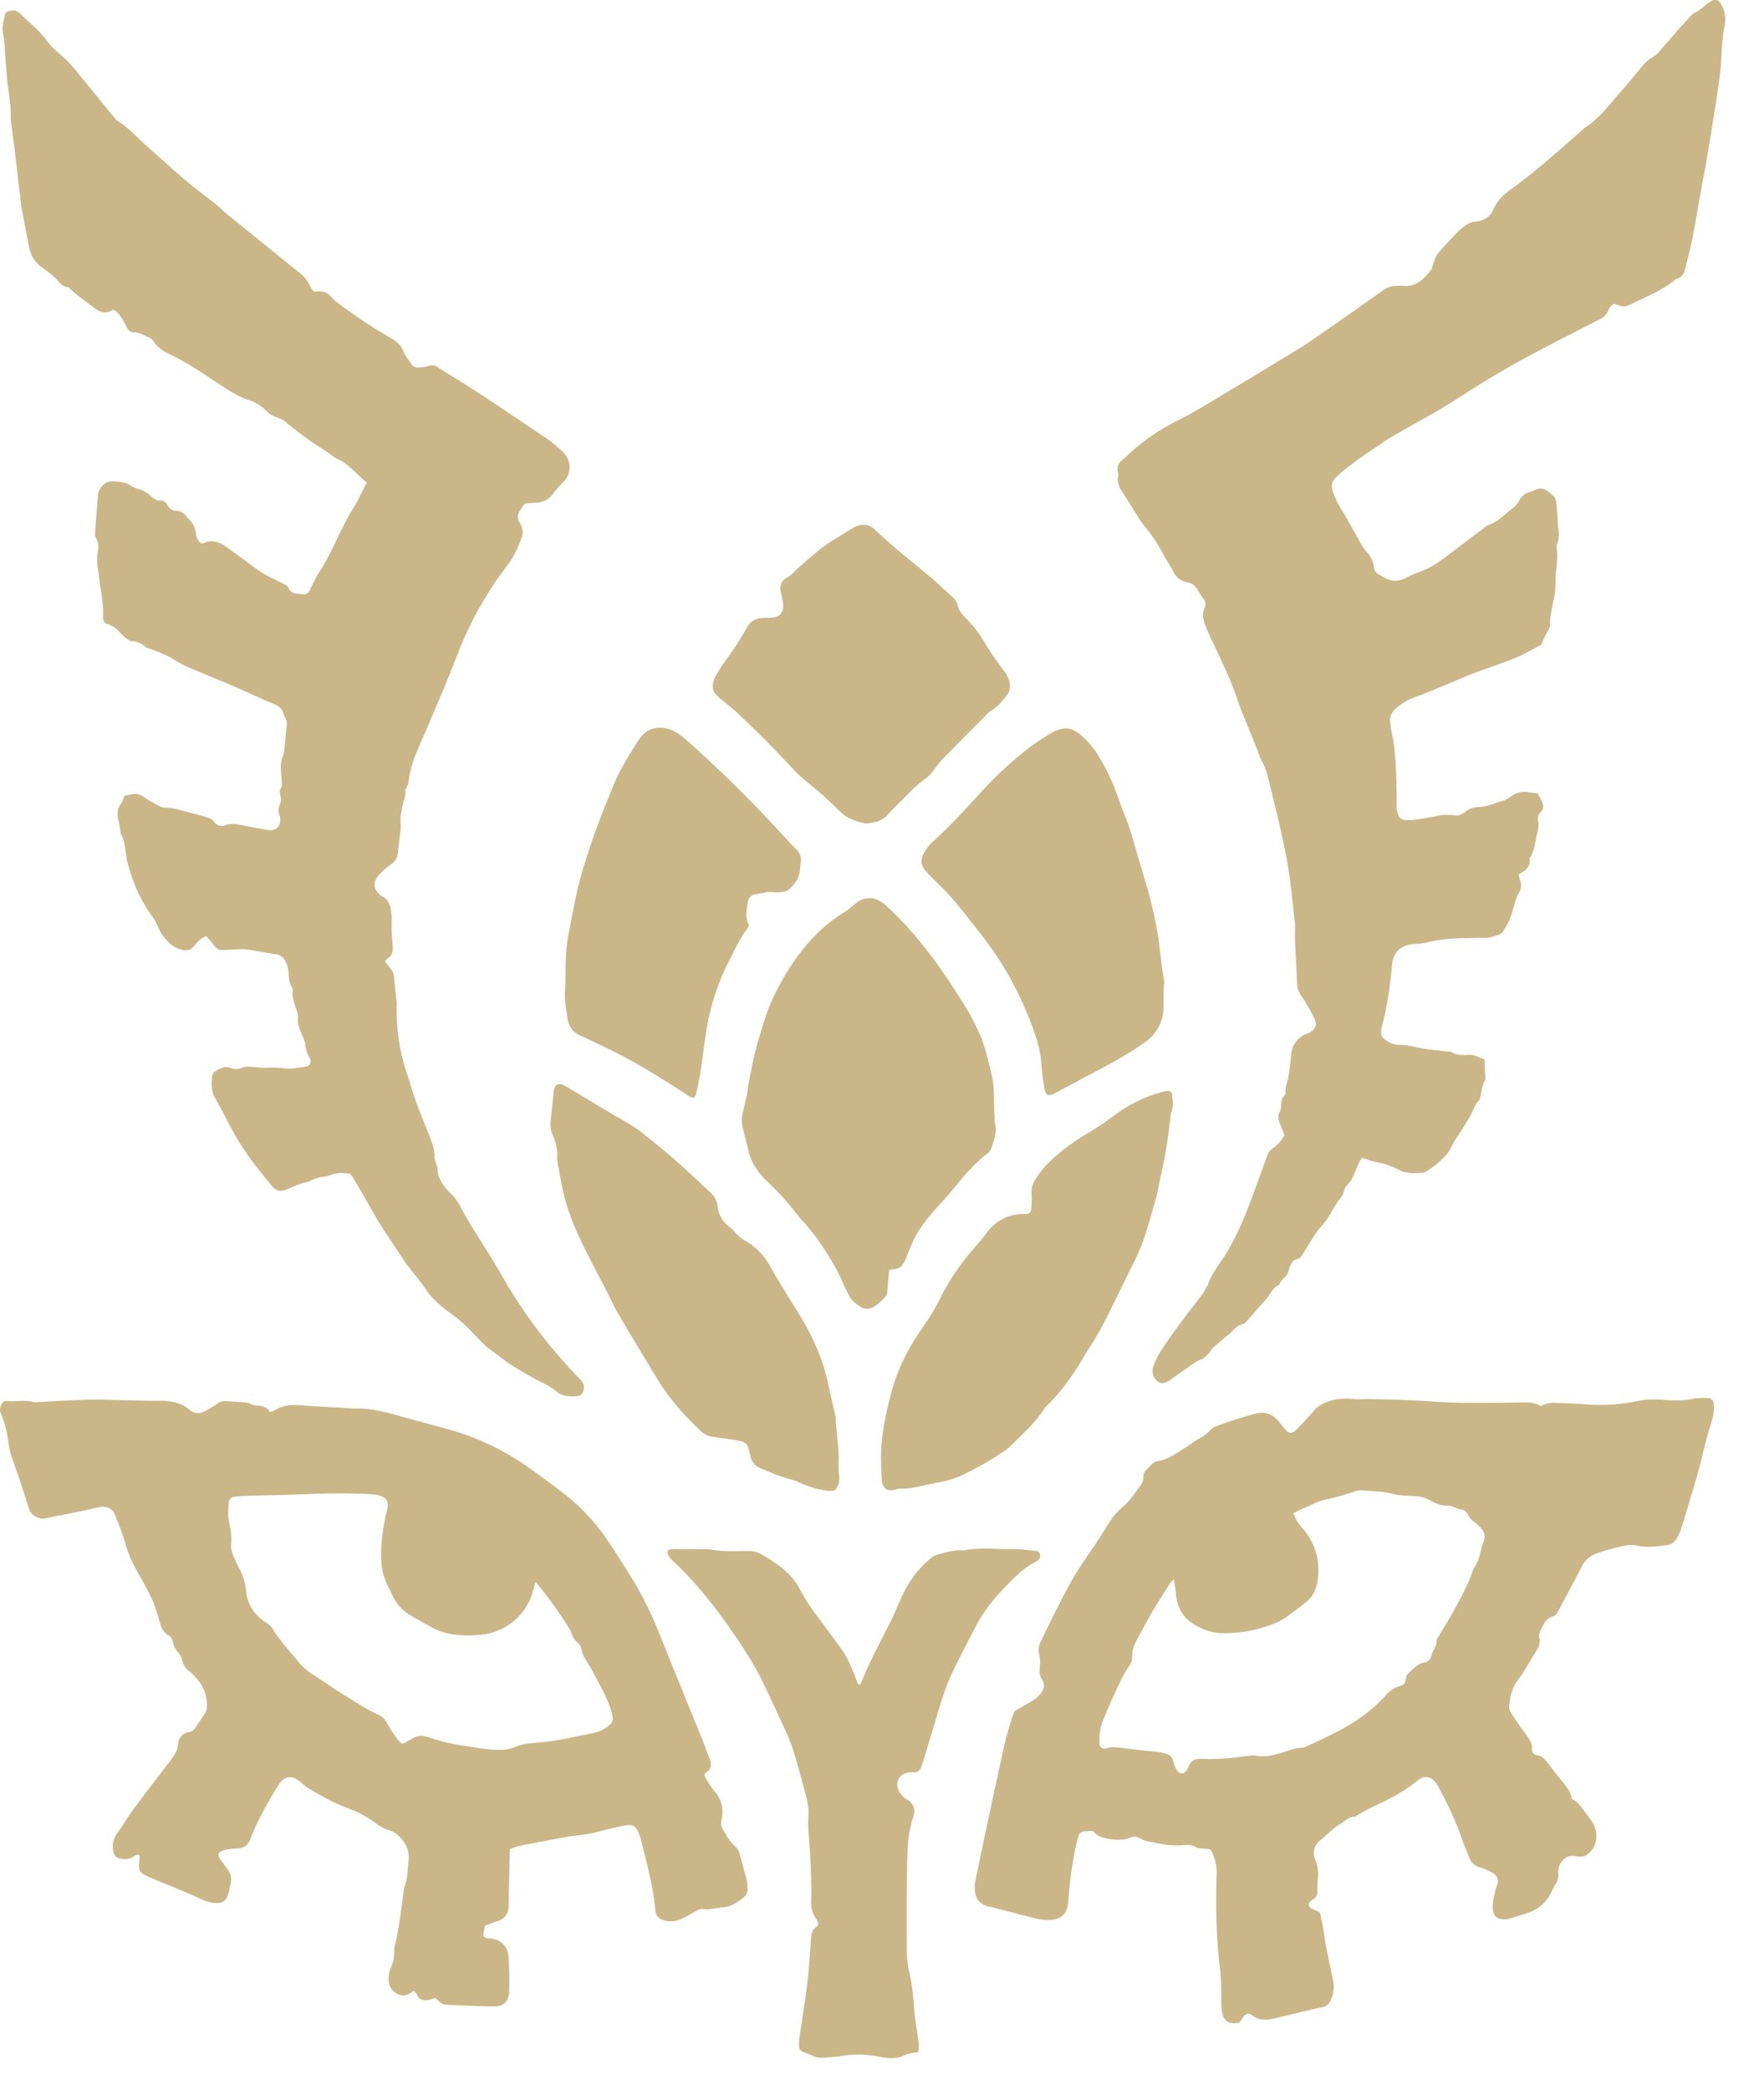 <svg viewBox="0 0 38 45" xmlns="http://www.w3.org/2000/svg">
  <path d="M12.184 20.824c-.001.167 0 .335-.012.502-.016.211.028.416.053.622a.534.534 0 0 0 .09.208.328.328 0 0 0 .122.11c.123.065.252.12.377.18.2.097.402.193.6.297.464.242.903.525 1.344.806.058.036.109.09.193.092.012-.02.033-.04.039-.066.033-.149.069-.299.093-.45.047-.296.08-.594.128-.89a4.964 4.964 0 0 1 .487-1.527c.128-.248.24-.504.412-.726.008-.01.01-.026.024-.062-.092-.158-.048-.325-.025-.489a.196.196 0 0 1 .182-.177c.124-.012.242-.06.37-.043.069.01.14.002.21-.007a.22.22 0 0 0 .114-.042c.13-.11.23-.243.248-.42.005-.057.007-.113.016-.168a.308.308 0 0 0-.096-.284c-.1-.097-.192-.202-.287-.304a28.247 28.247 0 0 0-2.022-1.999c-.094-.082-.19-.168-.298-.228-.272-.149-.59-.12-.777.161-.135.203-.26.413-.38.625-.12.213-.203.442-.296.667-.22.53-.408 1.068-.568 1.618-.118.41-.187.83-.27 1.246-.05.247-.07.496-.071.748m7.904-2.693a.796.796 0 0 0-.146.176c-.135.217-.12.333.06.517.175.18.362.35.524.54.23.27.448.551.665.833.49.635.854 1.338 1.112 2.096.072.211.122.427.133.653.008.16.036.318.06.477.025.17.087.196.24.114.363-.194.726-.387 1.088-.582.294-.159.584-.324.855-.523a.896.896 0 0 0 .385-.75l.008-.5h.012c-.005-.043-.008-.084-.016-.125-.06-.329-.08-.663-.137-.993a9.191 9.191 0 0 0-.193-.855c-.077-.28-.165-.56-.247-.84-.052-.174-.095-.35-.154-.52-.087-.25-.188-.496-.276-.746a4.547 4.547 0 0 0-.432-.88 1.704 1.704 0 0 0-.392-.43c-.162-.13-.33-.132-.51-.049-.024.012-.05.024-.074.038-.204.121-.4.251-.587.4a8.146 8.146 0 0 0-.9.842c-.35.377-.692.763-1.078 1.107m-4.202-2.776c.424.394.829.807 1.222 1.232.066.071.14.136.214.2.127.107.26.21.385.32.14.125.274.257.41.387.155.145.348.2.529.241.189-.017.348-.049.472-.184.142-.154.293-.299.44-.448a2.72 2.72 0 0 1 .358-.32.742.742 0 0 0 .192-.19 2.36 2.36 0 0 1 .298-.349c.264-.269.53-.536.795-.803.049-.05.095-.109.154-.14.14-.077.228-.199.325-.318a.334.334 0 0 0 .072-.273.578.578 0 0 0-.123-.26c-.087-.119-.175-.237-.256-.358-.09-.133-.17-.272-.257-.406a2.092 2.092 0 0 0-.152-.199 6.587 6.587 0 0 0-.21-.234.428.428 0 0 1-.123-.214.33.33 0 0 0-.12-.19c-.13-.118-.256-.237-.387-.352-.422-.365-.871-.698-1.271-1.088-.13-.126-.3-.14-.462-.049-.134.075-.26.162-.393.24-.29.17-.535.4-.79.618-.083.072-.148.164-.25.218-.128.068-.167.18-.137.318.008.041.02.081.028.122.01.055.022.11.022.165-.001.157-.065.233-.218.255-.07.01-.14.007-.21.01-.147.006-.264.055-.344.194a8.038 8.038 0 0 1-.475.737 3.063 3.063 0 0 0-.151.226.969.969 0 0 0-.088.165c-.061.167-.033.274.102.391.132.114.272.218.399.336m3.365 16.733c.048-.008.095-.034.142-.032.22.01.429-.052.639-.096.217-.045.439-.076.644-.17.33-.153.646-.33.946-.534a.987.987 0 0 0 .164-.13c.24-.249.51-.474.698-.773a.593.593 0 0 1 .095-.11c.25-.246.458-.525.644-.82.074-.118.14-.24.217-.357.183-.28.346-.572.49-.875.133-.277.273-.549.406-.826.1-.207.209-.412.285-.628.108-.308.194-.625.282-.94.038-.134.056-.273.088-.409.104-.434.172-.875.222-1.319a.747.747 0 0 1 .032-.163c.04-.11.01-.22.004-.33-.003-.053-.051-.085-.105-.08a.86.86 0 0 0-.123.023 2.97 2.97 0 0 0-.956.457c-.22.16-.442.317-.675.454a4.315 4.315 0 0 0-.752.561 1.897 1.897 0 0 0-.341.421.472.472 0 0 0-.075.295c.009.11.003.223-.008.333-.006.073-.06.107-.131.104a.952.952 0 0 0-.811.383 6.24 6.24 0 0 1-.291.355c-.281.322-.527.67-.714 1.053a5.104 5.104 0 0 1-.398.661c-.29.416-.522.856-.655 1.346-.136.5-.244 1.003-.235 1.525.007.146.007.293.022.438.015.14.115.207.25.183m-1.263-1.632-.166-.734c-.12-.523-.345-1-.627-1.453-.21-.338-.42-.675-.616-1.02a1.4 1.4 0 0 0-.522-.529.872.872 0 0 1-.225-.185.693.693 0 0 0-.12-.117.614.614 0 0 1-.253-.439.48.48 0 0 0-.163-.308c-.251-.23-.498-.467-.755-.692-.236-.207-.48-.404-.726-.599-.103-.082-.218-.149-.331-.218-.112-.069-.23-.13-.343-.199l-.897-.538c-.042-.025-.084-.05-.13-.068-.083-.035-.15 0-.175.09a.37.37 0 0 0-.014.082l-.064.624a.55.55 0 0 0 .045.286c.068.156.108.316.097.488-.003.034 0 .07.007.104.06.3.103.607.192.9.136.446.345.866.559 1.282.102.198.206.395.308.594.08.155.148.316.237.466.272.462.55.921.827 1.38.26.434.589.812.956 1.158.074.07.155.115.257.13.13.016.262.036.393.055.075.012.15.024.226.04a.19.19 0 0 1 .157.15c.016.06.033.12.047.181a.337.337 0 0 0 .188.24c.198.085.398.168.603.231.078.024.16.04.236.075.164.077.334.138.513.172.089.017.178.037.278.008a.408.408 0 0 0 .088-.324 1.763 1.763 0 0 1-.01-.272c.013-.315-.05-.625-.06-.938 0-.035-.01-.069-.017-.103m.295-2.57c.06.125.165.204.283.27.064.036.13.04.2.012.135-.054.227-.16.322-.26.014-.015.02-.039.022-.058.013-.13.023-.262.035-.393.003-.034.009-.067.016-.113.218-.019.262-.048.35-.229.018-.037.027-.079.043-.117.052-.122.099-.247.162-.362.117-.216.268-.407.43-.59.154-.172.31-.34.455-.52.197-.245.404-.48.655-.673a.284.284 0 0 0 .1-.128c.05-.172.132-.34.078-.53-.017-.058-.004-.125-.01-.187-.026-.276.009-.555-.056-.83-.066-.278-.124-.557-.228-.826a4.993 4.993 0 0 0-.442-.829c-.415-.665-.87-1.298-1.43-1.85-.084-.083-.17-.168-.264-.237-.194-.14-.414-.12-.594.036a1.705 1.705 0 0 1-.231.177 3.351 3.351 0 0 0-.691.571 4.8 4.8 0 0 0-.704 1.01c-.121.221-.223.45-.3.69-.076.24-.151.48-.214.721-.054.21-.092.422-.133.634-.023.116-.034.234-.057.35-.021.11-.051.217-.076.325a.663.663 0 0 0-.005.331c.044.17.084.338.126.507.064.26.208.473.399.651.226.21.433.435.619.68.072.094.156.18.232.27.076.091.154.181.222.277.219.308.418.627.567.975.035.083.08.163.119.244m3.398 6.263c.19-.192.377-.394.629-.513a.25.25 0 0 0 .052-.035.117.117 0 0 0 .04-.13c-.012-.046-.047-.069-.092-.073-.18-.015-.361-.045-.54-.04-.327.01-.655-.04-.98.027-.02.004-.041.002-.062.001-.185-.007-.36.042-.533.094a.458.458 0 0 0-.146.078 2.24 2.24 0 0 0-.605.79c-.094.193-.17.396-.268.59-.213.422-.44.84-.617 1.28-.012.03-.022.066-.073.056-.048-.12-.092-.246-.146-.366-.055-.12-.108-.244-.183-.352-.188-.268-.388-.528-.582-.792a3.976 3.976 0 0 1-.348-.546 1.148 1.148 0 0 0-.163-.24c-.185-.214-.418-.368-.661-.506a.54.54 0 0 0-.281-.07c-.278.004-.557.015-.833-.036-.034-.006-.07-.004-.104-.004l-.648-.003c-.035 0-.071 0-.104.007a.064.064 0 0 0-.05.08c.01.04.028.08.054.11.062.066.13.124.196.188.46.46.858.972 1.222 1.51.21.312.413.63.577.97.172.358.339.718.504 1.08.06.133.116.27.158.41.087.286.169.575.243.865.043.168.095.338.079.515-.017.175 0 .348.014.522.018.243.032.487.04.73.008.202.008.405.005.607a.572.572 0 0 0 .11.373c.024.031.033.073.046.105-.017.028-.023.053-.04.062-.101.064-.115.16-.122.27-.02.32-.042.64-.08.958-.048.394-.113.786-.17 1.18a.801.801 0 0 0-.008.145c.003.091.03.122.114.152.052.02.105.036.153.061.077.04.157.06.242.055.118-.007.236-.018.353-.03.07-.007.138-.024.207-.03.216-.019.43-.009.645.035.17.035.35.06.514-.01a.852.852 0 0 1 .33-.08c.05-.123.016-.226.003-.328-.026-.207-.066-.413-.08-.622a5.051 5.051 0 0 0-.101-.766 2.386 2.386 0 0 1-.058-.539c.002-.614-.003-1.228.01-1.84.007-.328.019-.656.13-.972.053-.152.017-.287-.133-.379a.468.468 0 0 1-.183-.196c-.068-.142-.018-.333.176-.376a.503.503 0 0 1 .145-.013c.092.005.14-.043.17-.123.013-.04.029-.079.04-.119.058-.187.112-.374.17-.56.142-.46.259-.929.466-1.365.152-.32.32-.635.482-.95.173-.34.41-.633.675-.902m-8.62 3.053a.702.702 0 0 1-.265.115c-.232.048-.464.098-.696.142a5.81 5.81 0 0 1-.371.053c-.111.014-.223.02-.333.034a.965.965 0 0 0-.302.076.82.82 0 0 1-.366.061c-.274 0-.54-.063-.807-.1a3.934 3.934 0 0 1-.667-.164c-.137-.045-.254-.054-.377.024-.063.041-.133.072-.202.11-.087-.044-.132-.125-.183-.198-.06-.085-.113-.176-.166-.266a.394.394 0 0 0-.182-.165c-.28-.128-.533-.302-.793-.462-.22-.136-.43-.285-.647-.424a1.284 1.284 0 0 1-.304-.284c-.18-.222-.378-.43-.526-.676a.461.461 0 0 0-.17-.153.885.885 0 0 1-.398-.626 1.453 1.453 0 0 0-.157-.536c-.047-.085-.085-.175-.125-.264a.514.514 0 0 1-.043-.279 1.448 1.448 0 0 0-.045-.433c-.032-.148-.02-.29-.006-.437.007-.074.046-.107.124-.117.083-.01.167-.017.25-.019.425-.013.85-.019 1.275-.037.39-.017.78-.023 1.17-.009.105.003.209.007.313.017a.512.512 0 0 1 .16.038c.106.045.144.122.128.236-.006.041-.02.081-.028.122-.07.314-.116.63-.112.953.002.22.046.43.148.625.038.074.073.15.109.226a.971.971 0 0 0 .399.416c.145.084.29.167.438.246.148.081.308.13.475.151.216.028.43.028.647-.002a1.28 1.28 0 0 0 1.064-.965c.013-.052.029-.103.047-.168.266.328.507.65.718.995a.435.435 0 0 1 .056.112.403.403 0 0 0 .119.192c.039.037.087.087.092.135.014.14.095.24.162.351.065.107.122.22.18.33.123.226.245.454.313.705.045.167.027.218-.115.32m2.88 2.75a.347.347 0 0 0-.11-.195c-.114-.097-.181-.229-.257-.354a.288.288 0 0 1-.032-.22.655.655 0 0 0-.147-.603c-.045-.053-.082-.113-.12-.17-.041-.064-.092-.123-.1-.192.015-.024.019-.04.03-.046.118-.072.128-.172.082-.29-.05-.13-.095-.262-.147-.392-.317-.782-.637-1.563-.952-2.346a7.718 7.718 0 0 0-.557-1.123 20.618 20.618 0 0 0-.517-.81 4.327 4.327 0 0 0-.895-.99c-.247-.195-.5-.38-.754-.564a5.634 5.634 0 0 0-1.796-.874c-.383-.105-.767-.208-1.15-.315-.29-.08-.581-.145-.885-.136-.062.001-.125-.008-.188-.012-.32-.019-.64-.032-.96-.058-.214-.018-.416.001-.598.125-.011.007-.027.007-.077.018-.067-.109-.176-.14-.301-.138-.04 0-.08-.025-.12-.037-.032-.01-.064-.025-.098-.028-.14-.012-.278-.019-.418-.029a.29.29 0 0 0-.196.055 2.208 2.208 0 0 1-.267.162c-.106.054-.218.062-.314-.02-.186-.16-.402-.206-.641-.205-.348.002-.697-.012-1.045-.019-.14-.003-.28-.01-.418-.007-.23.006-.46.017-.69.027-.145.007-.291.017-.437.025-.048.002-.101.016-.144.003-.193-.06-.39 0-.582-.024-.045-.006-.081.022-.102.06-.035.063-.054.128-.023.2.102.232.146.478.18.727.01.07.03.136.052.202.066.198.137.395.203.593.058.172.112.345.166.518a.287.287 0 0 0 .1.155c.083.062.168.093.273.07.177-.039.355-.07.533-.107l.388-.08c.082-.019.163-.038.245-.055.132-.027.276.037.323.17.039.111.089.22.129.33.093.255.148.524.28.764.078.141.159.28.232.421.08.155.169.308.223.472.04.125.078.252.116.378.028.091.068.166.152.215.056.033.1.08.11.147a.47.47 0 0 0 .12.238.346.346 0 0 1 .076.147.431.431 0 0 0 .165.256c.21.182.365.4.376.695.003.073.002.14-.037.2-.071.112-.146.221-.22.33a.206.206 0 0 1-.138.087c-.134.026-.213.113-.223.243-.013.165-.104.283-.198.405-.268.35-.535.697-.796 1.05-.116.157-.211.328-.328.484a.478.478 0 0 0-.078.377c.014.096.07.15.164.164a.385.385 0 0 0 .264-.037c.04-.024.077-.066.13-.037.006.006.013.012.013.018l-.01.122c-.018.193 0 .225.172.312l.076.035c.238.098.477.195.715.295.128.054.256.11.382.168a.767.767 0 0 0 .342.08c.104-.002.178-.053.21-.144.037-.104.062-.214.078-.324a.338.338 0 0 0-.071-.256 6.838 6.838 0 0 1-.171-.238c-.051-.074-.034-.13.05-.163a.495.495 0 0 1 .12-.032c.069-.01.139-.017.209-.02a.286.286 0 0 0 .275-.187c.04-.096.074-.195.119-.289.152-.314.318-.62.509-.912.114-.174.276-.19.443-.053.064.053.126.111.198.153.253.147.506.297.78.4.23.083.447.188.644.335a.943.943 0 0 0 .313.166.542.542 0 0 1 .278.212.563.563 0 0 1 .13.428c-.024.193-.014.39-.09.575-.016.044-.017.095-.023.144-.05.373-.093.746-.181 1.112a.716.716 0 0 0-.018.166.677.677 0 0 1-.066.304.615.615 0 0 0-.047.328.331.331 0 0 0 .31.284c.04 0 .08-.016.118-.033.037-.016.069-.042.11-.068.027.032.057.054.068.083.045.116.137.131.24.116.053-.008.105-.029.156-.044.075.063.128.143.23.146.349.012.697.036 1.045.036.198 0 .31-.12.316-.319.006-.25.002-.502-.016-.752-.016-.235-.175-.377-.408-.394-.05-.003-.1.002-.137-.064l.037-.207c.102-.038.192-.073.284-.105.15-.053.223-.158.226-.316l.023-1.067c0-.054.006-.108.01-.166.119-.047.23-.078.349-.097.17-.027.34-.066.512-.097.199-.036.397-.08.597-.099.16-.016.316-.042.47-.087.18-.053.365-.09.549-.126.16-.032.23.011.292.164.029.071.053.144.07.22.116.48.249.957.29 1.453.008.094.056.152.14.19a.51.51 0 0 0 .427-.019c.114-.05.22-.12.332-.177.035-.018.079-.042.115-.036.156.027.304-.02.456-.034.17-.015.299-.108.426-.206a.223.223 0 0 0 .089-.182c-.001-.069-.002-.14-.02-.207-.042-.176-.096-.349-.14-.525m16.007-6.728c-.03.062-.04.133-.058.2a.96.96 0 0 1-.12.31.373.373 0 0 0-.046.094c-.118.345-.3.66-.476.975-.081.146-.171.287-.257.43-.017.03-.046.063-.045.093.007.127-.09.216-.114.332-.016.08-.074.128-.16.145-.153.03-.245.152-.351.25-.027.024-.035.074-.04.114-.01.082-.056.124-.13.143a.562.562 0 0 0-.28.176c-.361.411-.815.693-1.305.923-.126.06-.251.12-.378.178-.044.02-.09.047-.136.048-.164.006-.311.073-.465.116-.175.05-.35.095-.535.058-.06-.012-.125 0-.187.006-.153.016-.304.042-.457.052a4.786 4.786 0 0 1-.522.01c-.134-.007-.232.027-.28.16a.269.269 0 0 1-.026.057c-.073.122-.168.128-.24.01-.034-.059-.054-.128-.074-.194a.182.182 0 0 0-.12-.133 1.028 1.028 0 0 0-.263-.057 23.736 23.736 0 0 1-.748-.082c-.097-.01-.191-.024-.288.008-.096.032-.168-.02-.167-.12 0-.154.012-.308.07-.452.08-.2.165-.4.256-.596.1-.213.194-.43.333-.623a.313.313 0 0 0 .047-.178.707.707 0 0 1 .1-.358 16.7 16.7 0 0 1 .353-.64c.116-.198.242-.39.365-.583.013-.022.034-.038.08-.087.02.133.039.222.046.311.023.283.14.51.386.658.194.116.4.194.632.192a2.864 2.864 0 0 0 1.14-.225c.07-.03.14-.065.202-.109.153-.11.305-.22.45-.34.16-.13.23-.315.25-.514a1.363 1.363 0 0 0-.357-1.098.89.89 0 0 1-.17-.296c.035-.02.062-.038.092-.052.114-.052.23-.098.342-.154.088-.045.177-.07.275-.092.196-.04.39-.1.58-.163a.473.473 0 0 1 .204-.032c.208.022.422.018.622.07.18.048.357.047.537.055a.745.745 0 0 1 .315.105c.119.064.24.106.378.1.038-.003.078.02.117.032.045.015.088.043.134.047.08.006.13.046.162.113a.417.417 0 0 0 .15.17c.04.028.074.063.109.098.099.097.133.205.068.34m4.84-3.12c-.103.002-.21-.006-.31.015-.235.05-.471.04-.707.021a1.865 1.865 0 0 0-.5.03 3.96 3.96 0 0 1-1.165.068c-.187-.019-.376-.017-.564-.027a.598.598 0 0 0-.357.071c-.121-.084-.245-.083-.373-.082-.411.006-.823.01-1.234.007a9.968 9.968 0 0 1-.67-.024c-.48-.035-.96-.048-1.441-.054-.111-.002-.224.01-.334-.003a1.157 1.157 0 0 0-.593.082.552.552 0 0 0-.221.152c-.123.142-.253.278-.381.416a.307.307 0 0 1-.047.041c-.06.045-.117.051-.171 0a1.23 1.23 0 0 1-.147-.174c-.124-.166-.3-.258-.501-.208a8.389 8.389 0 0 0-.895.285.298.298 0 0 0-.115.085.86.86 0 0 1-.233.174c-.108.063-.208.14-.314.205-.19.116-.366.257-.6.282-.03.004-.061.03-.086.05-.042.036-.078.08-.12.117-.048.044-.085.093-.08.162.007.083-.027.147-.076.21-.055.071-.103.15-.16.22-.061.075-.122.154-.197.214a1.35 1.35 0 0 0-.29.328c-.104.164-.21.33-.316.492-.15.227-.31.447-.448.68-.143.24-.267.49-.394.738-.115.224-.222.451-.332.676a.37.37 0 0 0-.033.262.91.91 0 0 1 .015.29c-.011.094-.011.175.045.258.078.116.045.228-.042.324a.78.78 0 0 1-.158.134c-.13.081-.263.155-.4.235a8.116 8.116 0 0 0-.262.964c-.1.457-.2.913-.297 1.37-.094.442-.186.886-.277 1.33a.66.66 0 0 0-.01.166c.01.205.107.321.306.373.02.005.04.005.06.01.258.066.514.132.77.2.156.04.31.082.473.076.25-.009.385-.132.404-.383.03-.425.083-.847.177-1.263.06-.264.06-.267.349-.269.049.038.092.09.147.111.17.07.35.09.534.068.08-.01.16-.062.239-.057.079.005.15.072.23.09.252.051.503.114.763.093.112-.009.22-.013.325.048.044.026.108.02.163.026l.139.017c.093.171.137.34.13.528-.021.684-.011 1.367.075 2.048.017.131.02.264.024.397.005.132-.001.265.004.397a.821.821 0 0 0 .034.204.224.224 0 0 0 .216.168c.048.003.095-.007.136-.01.039-.056.067-.105.104-.145.048-.054.112-.066.168-.02.147.118.31.112.477.073.312-.07.623-.148.935-.222.04-.01.083-.014.123-.024a.228.228 0 0 0 .154-.13.667.667 0 0 0 .062-.427c-.052-.26-.11-.519-.16-.779-.02-.095-.026-.192-.043-.288-.026-.143-.057-.285-.083-.416-.08-.036-.144-.06-.203-.094-.047-.028-.05-.089-.013-.127.019-.02.039-.042.063-.055.088-.046.103-.123.099-.212-.003-.07-.003-.14.006-.209a.826.826 0 0 0-.05-.432c-.075-.175-.02-.319.113-.429.144-.119.274-.256.435-.353.094-.056.168-.148.292-.147.03 0 .06-.033.09-.05.067-.037.132-.079.2-.11.379-.179.756-.356 1.08-.627.129-.106.289-.08.384.052.02.028.037.06.054.09.202.367.379.745.516 1.142.045.132.104.26.154.39a.324.324 0 0 0 .223.202c.033.01.068.017.099.031.069.033.14.063.202.106a.19.19 0 0 1 .079.221c-.013.047-.033.092-.044.14-.031.135-.07.271-.054.412.013.13.087.201.218.208a.368.368 0 0 0 .124-.009c.14-.04.279-.086.418-.13a.846.846 0 0 0 .493-.428c.032-.062.058-.127.095-.186a.352.352 0 0 0 .062-.237.35.35 0 0 1 .118-.299c.08-.079.168-.082.27-.066.082.013.168.011.24-.045a.464.464 0 0 0 .19-.335.584.584 0 0 0-.11-.394c-.052-.075-.111-.144-.162-.219-.068-.098-.14-.19-.257-.242-.012-.134-.087-.232-.166-.33a21.269 21.269 0 0 1-.35-.445c-.06-.078-.12-.15-.228-.168-.067-.01-.118-.059-.112-.13.01-.124-.052-.212-.12-.302a9.668 9.668 0 0 1-.3-.428c-.037-.057-.078-.13-.071-.19.023-.192.046-.38.174-.549.155-.205.278-.434.414-.653.05-.079.087-.166.062-.257-.03-.11.033-.187.075-.274.043-.09.1-.168.202-.199.067-.02.102-.068.132-.125l.078-.148c.148-.277.296-.553.44-.83a.537.537 0 0 1 .314-.26c.196-.074.399-.122.603-.166a.571.571 0 0 1 .247-.004c.222.05.444.025.665-.01a.266.266 0 0 0 .189-.12.888.888 0 0 0 .1-.205c.079-.239.149-.48.22-.72.059-.194.118-.387.17-.582.058-.216.106-.434.163-.649.045-.169.103-.334.143-.503.02-.086.02-.18.016-.269-.003-.065-.068-.12-.127-.119m.277-30.03c-.046-.084-.132-.096-.215-.045-.13.08-.23.202-.375.26-.012.005-.021.018-.031.028-.09.098-.181.194-.27.293-.151.172-.3.347-.452.52a.347.347 0 0 1-.094.081c-.134.07-.23.181-.322.294-.115.14-.227.284-.35.417-.262.287-.483.615-.82.828-.017.011-.03.03-.045.042-.5.434-.988.883-1.527 1.27-.051.036-.1.077-.147.118a.83.83 0 0 0-.24.312c-.076.184-.217.26-.398.281a.396.396 0 0 0-.211.08c-.054.044-.115.081-.162.131-.15.157-.3.313-.436.48-.051.06-.071.148-.102.224-.016.04-.017.086-.04.117-.156.206-.33.381-.62.35-.042-.004-.084.001-.126 0a.467.467 0 0 0-.291.096c-.466.331-.935.66-1.404.985a8.075 8.075 0 0 1-.454.3c-.512.312-1.025.622-1.54.93-.33.196-.654.402-.996.574a4.52 4.52 0 0 0-1.16.81c-.01.01-.02.02-.031.027-.11.075-.158.172-.124.306.009.032 0 .07-.003.104a.4.4 0 0 0 .076.275c.125.193.245.39.369.583.045.07.088.143.143.205.168.19.292.407.414.627.06.11.13.215.188.326a.404.404 0 0 0 .3.234c.1.02.177.075.229.166.034.06.07.12.113.175a.211.211 0 0 1 .03.233c-.047.108-.03.216.01.326.054.144.117.282.183.42.208.434.413.87.563 1.328.04.125.097.245.146.368.08.2.16.401.242.601.028.071.047.148.085.213.07.123.114.255.147.39.103.42.207.838.3 1.26.06.271.114.545.154.82.049.344.082.692.12 1.038.006.048.003.097.003.145 0 .077-.005.153-.001.23.014.305.034.612.045.918a.496.496 0 0 0 .077.256c.033.053.074.102.105.156.069.121.14.241.198.368.054.12.013.216-.101.282-.024.014-.051.023-.076.034a.501.501 0 0 0-.328.444c-.02.172-.034.346-.07.516-.02.101-.064.196-.053.304.002.023-.016.054-.034.074-.054.063-.061.137-.063.215a.33.33 0 0 1-.033.14c-.041.076-.027.146.002.22.037.09.07.18.106.271a.87.87 0 0 1-.272.293.297.297 0 0 0-.104.15c-.144.4-.286.801-.441 1.197a6.919 6.919 0 0 1-.374.794c-.147.27-.364.496-.463.792-.004.013-.017.022-.023.035-.08.165-.2.302-.31.445-.231.296-.453.6-.662.912a1.841 1.841 0 0 0-.168.335.289.289 0 0 0 .08.342.173.173 0 0 0 .11.043.281.281 0 0 0 .134-.05c.162-.109.319-.225.479-.336.057-.04.114-.08.177-.109a.495.495 0 0 0 .25-.21c.02-.036.054-.064.085-.09.094-.083.186-.169.286-.243.109-.08.178-.218.332-.237.017-.002.034-.023.048-.038l.442-.499c.09-.102.135-.245.275-.305.014-.006.016-.037.028-.054.024-.033.045-.072.076-.096a.278.278 0 0 0 .108-.172.555.555 0 0 1 .067-.152c.017-.028.045-.066.072-.069.108-.013.145-.097.193-.173.088-.142.174-.286.269-.423.07-.102.163-.189.232-.292.104-.155.177-.328.306-.469.043-.048.042-.133.076-.192.033-.058.086-.104.13-.156.005-.005.005-.013.008-.019.058-.133.116-.267.175-.399.01-.024.03-.044.05-.072.105.033.2.074.302.093.173.033.339.085.493.168.164.088.338.07.51.062a.173.173 0 0 0 .078-.029c.16-.1.306-.215.432-.358.086-.096.123-.217.19-.319.104-.155.202-.313.3-.47.082-.129.106-.289.225-.394.043-.145.047-.3.125-.435.003-.006.002-.014.002-.02l-.02-.415c-.115-.04-.213-.108-.34-.099-.124.008-.25.01-.366-.058-.04-.022-.096-.012-.144-.019-.2-.026-.402-.04-.598-.084-.13-.028-.257-.056-.391-.054a.513.513 0 0 1-.29-.105.194.194 0 0 1-.096-.194.583.583 0 0 1 .017-.103c.114-.44.179-.888.219-1.34.022-.248.19-.403.437-.426.097-.009.196-.01.29-.034.266-.063.535-.094.808-.096.147 0 .293-.01.44-.004.123.005.232-.039.342-.08a.129.129 0 0 0 .065-.05c.054-.089.11-.177.15-.273.048-.122.078-.252.12-.378.02-.065.042-.133.078-.19a.304.304 0 0 0 .03-.26c-.012-.046-.026-.09-.037-.126.015-.018.018-.025.024-.028.13-.066.237-.149.212-.319-.001-.006-.001-.015.003-.02.108-.153.115-.336.157-.51.022-.09.045-.174.027-.264-.015-.08-.013-.15.052-.212.065-.06.063-.138.034-.213-.025-.064-.062-.123-.095-.188a36.078 36.078 0 0 0-.19-.025.487.487 0 0 0-.378.081.56.56 0 0 1-.181.101c-.174.047-.34.127-.525.134a.494.494 0 0 0-.29.104c-.065.05-.14.093-.231.075a1.006 1.006 0 0 0-.394.018c-.137.026-.274.05-.412.07a1.326 1.326 0 0 1-.208.017c-.12 0-.182-.045-.214-.159a.63.63 0 0 1-.018-.144c-.002-.119 0-.237-.002-.356-.008-.41-.017-.823-.103-1.228-.014-.06-.02-.124-.03-.186a.341.341 0 0 1 .123-.335c.117-.103.243-.182.39-.235.19-.069.377-.146.564-.223.252-.103.499-.216.753-.312.272-.102.55-.192.822-.299.196-.077.374-.183.558-.279.019-.01.044-.02.049-.037.045-.13.12-.247.18-.37.006-.013.005-.029.004-.043-.01-.119.015-.234.036-.35.018-.096.04-.19.059-.285.019-.102.017-.207.023-.31.003-.064-.005-.127.004-.188.024-.167.04-.332.02-.5a.243.243 0 0 1 .01-.123.569.569 0 0 0 .02-.329c-.011-.06-.004-.125-.01-.187-.01-.13-.017-.263-.036-.393a.22.22 0 0 0-.07-.125c-.144-.118-.217-.203-.427-.095a.326.326 0 0 1-.08.03c-.096.017-.156.081-.207.16-.034.052-.062.115-.11.151-.178.131-.325.306-.542.385-.05.018-.095.056-.14.09-.262.196-.521.396-.784.591-.118.087-.236.176-.365.243-.16.083-.34.131-.497.217-.19.105-.36.08-.53-.032a.429.429 0 0 0-.036-.019.21.21 0 0 1-.134-.17.567.567 0 0 0-.144-.32c-.086-.087-.138-.192-.196-.295-.122-.219-.243-.44-.374-.653a1.607 1.607 0 0 1-.174-.376c-.036-.117-.023-.203.059-.284.05-.049.1-.096.154-.14.08-.066.165-.129.247-.192.039-.03.077-.06.117-.087.12-.083.242-.164.363-.246.093-.062.183-.129.279-.185.276-.162.553-.323.834-.477.488-.27.946-.59 1.425-.874.276-.164.555-.322.838-.472.474-.25.953-.494 1.43-.738a.365.365 0 0 0 .188-.188c.027-.064.062-.126.136-.148.206.077.207.08.412-.019.3-.145.612-.273.876-.485a.261.261 0 0 1 .072-.042c.098-.033.139-.109.16-.202.053-.217.112-.432.156-.65.063-.322.115-.646.174-.968.043-.24.09-.479.132-.72.055-.323.108-.646.158-.97.049-.317.104-.633.138-.952.033-.318.027-.64.088-.957a.66.66 0 0 0-.078-.503M.104 1.083c.009.16.027.32.037.48.02.327.1.648.09.978 0 .034.006.07.01.104l.09.705c.023.186.042.373.064.56l.05.414c.007.05.01.098.019.146.054.287.107.575.166.862.04.2.152.353.326.465.087.056.166.126.243.196.079.074.129.186.26.19.01.001.024.014.034.024.168.155.358.284.538.424.132.103.255.133.4.044.009-.005.027.002.04.004.01.008.024.015.033.025.088.091.156.195.21.31.033.071.08.148.164.143.129-.007.222.07.329.11a.188.188 0 0 1 .095.075c.086.148.228.226.372.295.41.197.78.46 1.158.708.165.108.33.202.518.265a.945.945 0 0 1 .385.236.465.465 0 0 0 .207.132.66.66 0 0 1 .266.156c.146.118.296.232.449.342.124.09.256.168.383.253.076.05.143.116.225.152.258.112.418.34.642.512-.11.175-.172.36-.28.524a4.764 4.764 0 0 0-.234.42c-.165.322-.304.657-.503.962-.07.105-.12.221-.18.332-.015.031-.028.063-.045.093a.14.14 0 0 1-.14.075c-.034-.003-.068-.013-.103-.013-.091-.002-.164-.032-.203-.119-.03-.064-.088-.084-.145-.112-.144-.07-.29-.137-.426-.22-.141-.089-.272-.195-.408-.293-.112-.082-.225-.163-.337-.246-.166-.122-.34-.194-.542-.089-.005.002-.014-.003-.031-.007a.316.316 0 0 1-.11-.208.46.46 0 0 0-.168-.324c-.011-.008-.017-.022-.025-.033A.282.282 0 0 0 3.803 11a.22.22 0 0 1-.2-.13.159.159 0 0 0-.152-.09c-.082 0-.146-.043-.202-.097a.59.59 0 0 0-.25-.146.74.74 0 0 1-.191-.084c-.118-.076-.248-.083-.381-.088a.277.277 0 0 0-.222.097.324.324 0 0 0-.095.204c-.02.256-.042.512-.06.77-.003.047-.007.104.015.143.07.126.06.252.03.384-.005.027 0 .056-.001.084-.004.14.03.275.046.412.029.277.098.55.08.831-.004.07.028.13.094.148.12.035.207.11.286.2a.82.82 0 0 0 .124.111c.033.024.07.054.108.057a.455.455 0 0 1 .302.124c.024.022.06.031.094.042.198.067.39.145.568.261.092.061.196.107.298.151.333.142.669.277 1 .42.276.12.546.25.823.364.1.042.16.098.19.201.023.078.082.144.072.236-.023.2-.041.401-.061.602-.002.014-.004.028-.01.04-.093.178-.048.367-.041.551.002.063.015.122-.02.181-.053.09.017.178.006.26-.012.085-.073.164-.05.26.01.04.029.08.033.12.017.173-.097.284-.262.255a44.308 44.308 0 0 1-.616-.113.51.51 0 0 0-.287.005.216.216 0 0 1-.263-.072c-.05-.065-.126-.088-.2-.109-.172-.05-.35-.093-.523-.139-.102-.027-.202-.055-.31-.05a.252.252 0 0 1-.12-.028 3.346 3.346 0 0 1-.31-.172c-.174-.114-.172-.117-.384-.077-.027.005-.053.013-.08.02-.026.061-.04.125-.077.173-.09.12-.082.245-.046.378.014.053.019.11.029.163.007.041.006.087.025.121.072.133.08.28.105.424.01.054.01.111.026.165.1.364.23.715.442 1.033.08.121.172.24.224.374.05.13.13.226.222.321a.625.625 0 0 0 .267.157c.11.037.205.017.282-.074.04-.048.082-.096.129-.138.035-.03.079-.05.127-.08.039.041.072.075.102.111.035.043.066.09.103.13a.182.182 0 0 0 .149.063l.375-.018c.049-.002.098-.005.145.003.213.034.426.071.638.107a.258.258 0 0 1 .196.14.602.602 0 0 1 .064.195c.022.13.002.267.086.383.015.02.014.054.01.081-.012.108.024.206.053.307.025.086.072.177.063.26-.016.158.052.283.108.417.02.051.045.103.049.157.007.1.036.188.086.275.059.101.025.187-.086.204-.151.024-.307.051-.456.035a2 2 0 0 0-.394-.01c-.068.005-.138-.009-.207-.014-.104-.006-.21-.028-.311.013a.302.302 0 0 1-.243.003c-.12-.05-.22.012-.315.06a.185.185 0 0 0-.087.134c-.004.151-.017.305.064.447.094.163.183.328.268.496.146.286.31.561.5.82.14.191.292.374.438.56.099.126.2.16.348.098.147-.062.289-.135.45-.159.026-.004.05-.022.075-.035a.662.662 0 0 1 .238-.075.895.895 0 0 0 .203-.048c.129-.049.259-.038.393-.02.026.034.054.065.075.101.13.222.26.445.386.67.226.402.49.778.745 1.161.023.035.05.066.076.1.124.16.255.314.368.481.152.225.365.383.578.54.096.07.186.143.27.226.143.143.282.29.426.431.044.044.098.078.148.115.045.034.09.065.134.1.212.172.448.307.683.442.186.106.388.183.557.323.126.105.282.111.438.101.079-.004.126-.054.146-.128.027-.098-.008-.17-.08-.242a11.035 11.035 0 0 1-1.502-1.926c-.153-.249-.292-.507-.448-.755-.22-.349-.445-.693-.637-1.057a.97.97 0 0 0-.171-.235c-.163-.159-.304-.325-.31-.569 0-.033-.02-.066-.03-.099-.012-.047-.034-.095-.033-.142.005-.188-.07-.353-.136-.522-.136-.343-.282-.683-.383-1.04-.051-.18-.121-.357-.164-.539a4.129 4.129 0 0 1-.13-1.14c.005-.082-.012-.166-.02-.249-.012-.125-.03-.249-.037-.374a.301.301 0 0 0-.075-.19c-.04-.046-.075-.098-.12-.157.029-.035.04-.056.056-.066.1-.057.118-.146.109-.25a9.365 9.365 0 0 1-.022-.377c-.004-.104.006-.21-.005-.313-.015-.16-.04-.322-.213-.403-.025-.01-.045-.033-.065-.053-.092-.096-.115-.21-.046-.323.043-.07.106-.129.166-.186.05-.048.108-.087.163-.129a.327.327 0 0 0 .132-.23c.02-.179.044-.359.062-.539.005-.055-.006-.11-.006-.167 0-.04.004-.08.009-.12.007-.048.022-.094.027-.142.014-.13.088-.249.069-.386-.003-.017.02-.036.027-.055.016-.045.037-.09.043-.138a2.38 2.38 0 0 1 .18-.639c.295-.693.6-1.382.87-2.084a7.665 7.665 0 0 1 1.078-1.928c.133-.174.224-.369.299-.57a.365.365 0 0 0-.028-.343c-.066-.097-.055-.182.003-.27.034-.052.07-.102.104-.149.088-.006.164-.014.24-.017a.465.465 0 0 0 .374-.2c.067-.089.137-.174.218-.25a.443.443 0 0 0 .007-.623 2.663 2.663 0 0 0-.402-.333c-.68-.452-1.348-.918-2.044-1.343a9.998 9.998 0 0 1-.266-.167.227.227 0 0 0-.217-.026c-.064.023-.135.024-.204.031-.07.006-.12-.027-.157-.084-.056-.089-.13-.17-.166-.266-.051-.136-.146-.212-.264-.28a11.157 11.157 0 0 1-1.116-.738c-.05-.037-.102-.075-.142-.122-.097-.117-.214-.174-.367-.143-.012.002-.026-.008-.058-.018-.028-.047-.067-.104-.097-.166a.645.645 0 0 0-.19-.22c-.52-.42-1.04-.84-1.56-1.262-.081-.066-.153-.142-.235-.208-.228-.182-.464-.356-.687-.544-.272-.23-.531-.474-.8-.707-.21-.183-.39-.399-.631-.546-.034-.02-.061-.056-.087-.088-.27-.329-.54-.658-.807-.989a2.617 2.617 0 0 0-.317-.332c-.115-.1-.237-.202-.323-.325C.845.644.619.48.424.283.352.211.258.217.168.246.145.253.115.278.11.3.083.442.034.588.067.732c.028.117.03.233.037.351" fill="#CBB687" fill-rule="evenodd"/>
</svg>
